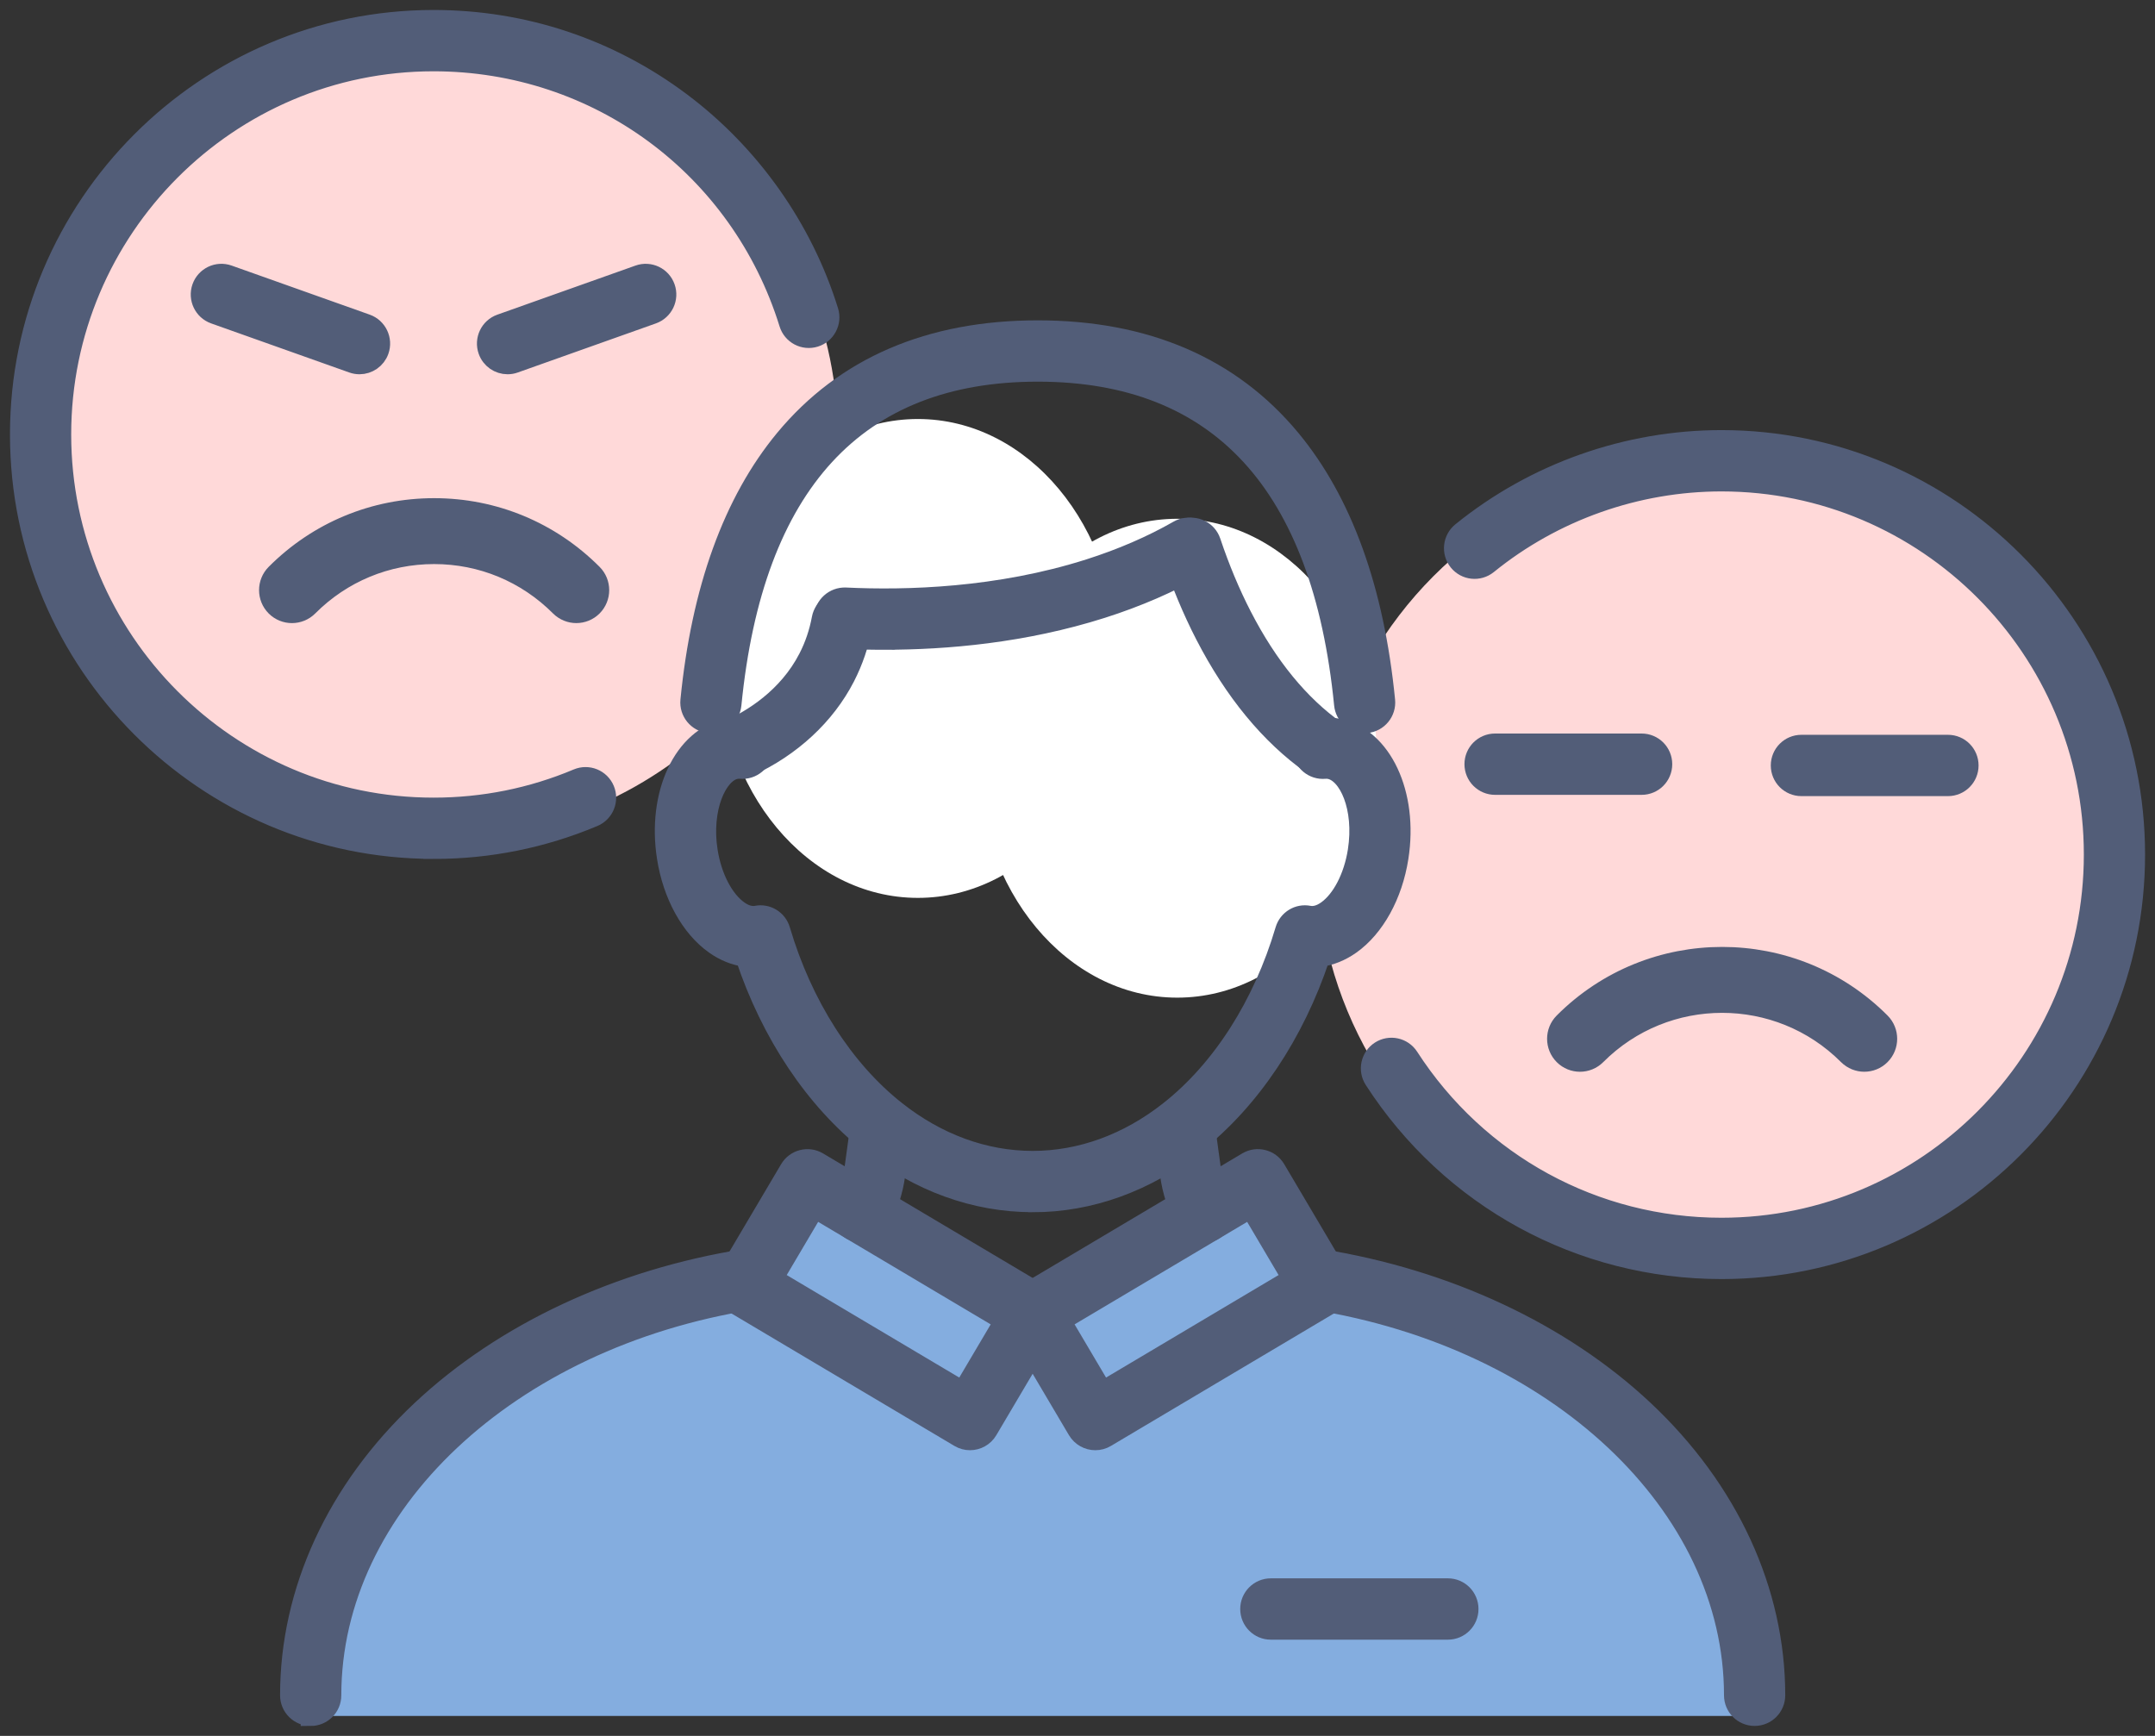<svg width="108" height="87" viewBox="0 0 108 87" fill="none" xmlns="http://www.w3.org/2000/svg">
<rect x="0" y="0" width="108" height="87" fill="#333333" stroke="none"/>
<g clip-path="url(#clip0_173_1189)">
<circle cx="86" cy="43" r="20" fill="#FFD9D9"/>
<path d="M42 22C42 25.039 38 24.5 40.109 30.5C39.1 32.642 37.691 34.625 36 36.283C32.392 39.819 27.451 42 22 42C10.954 42 2 33.046 2 22C2 10.954 10.954 2 22 2C33.046 2 42 10.954 42 22Z" fill="#FFD9D9"/>
<path d="M87.5 86H16C18 66 31.167 63.667 37.5 65L40.5 60.5L43 61L52.5 65L63 59C63 59.5 63.7 61.3 66.5 64.5C81.7 64.5 86.833 78.833 87.5 86Z" fill="#84ADDF"/>
<path d="M28.884 30.728C28.589 30.728 28.295 30.615 28.07 30.392C26.383 28.701 24.142 27.77 21.757 27.77C19.371 27.77 17.131 28.701 15.444 30.392C14.996 30.841 14.267 30.841 13.819 30.392C13.371 29.942 13.371 29.212 13.819 28.763C15.938 26.637 18.758 25.467 21.757 25.467C24.756 25.467 27.574 26.637 29.695 28.763C30.143 29.212 30.143 29.942 29.695 30.392C29.47 30.617 29.175 30.728 28.881 30.728H28.884Z" fill="#525D78" stroke="#525D78"/>
<path d="M21.727 42.546C10.298 42.546 1 33.227 1 21.774C1 10.322 10.298 1 21.727 1C26.238 1 30.527 2.428 34.128 5.128C37.61 7.737 40.236 11.455 41.521 15.597C41.691 16.142 41.385 16.725 40.841 16.893C40.294 17.064 39.715 16.758 39.547 16.212C37.109 8.352 29.948 3.073 21.727 3.073C11.438 3.073 3.068 11.462 3.068 21.774C3.068 32.087 11.438 40.476 21.727 40.476C24.23 40.476 26.659 39.987 28.945 39.025C29.472 38.803 30.078 39.052 30.299 39.58C30.52 40.107 30.272 40.715 29.745 40.936C27.203 42.005 24.506 42.549 21.727 42.549V42.546Z" fill="#525D78" stroke="#525D78"/>
<path d="M18.015 18.257C17.901 18.257 17.783 18.238 17.671 18.197L10.749 15.737C10.211 15.546 9.928 14.954 10.119 14.412C10.31 13.873 10.9 13.59 11.441 13.781L18.363 16.241C18.9 16.433 19.183 17.025 18.992 17.566C18.843 17.99 18.443 18.257 18.018 18.257H18.015Z" fill="#525D78" stroke="#525D78"/>
<path d="M25.436 18.257C25.011 18.257 24.611 17.992 24.462 17.566C24.271 17.027 24.552 16.433 25.091 16.242L32.014 13.782C32.551 13.59 33.144 13.871 33.335 14.413C33.526 14.952 33.245 15.544 32.705 15.737L25.783 18.197C25.668 18.239 25.553 18.257 25.439 18.257H25.436Z" fill="#525D78" stroke="#525D78"/>
<path d="M93.432 53.214C93.138 53.214 92.844 53.101 92.618 52.877C89.137 49.39 83.474 49.39 79.995 52.877C79.546 53.327 78.818 53.327 78.37 52.877C77.922 52.428 77.922 51.698 78.37 51.249C82.746 46.861 89.868 46.861 94.243 51.249C94.691 51.698 94.691 52.428 94.243 52.877C94.018 53.103 93.724 53.214 93.43 53.214H93.432Z" fill="#525D78" stroke="#525D78"/>
<path d="M86.275 63.604C79.215 63.604 72.707 60.055 68.867 54.107C68.556 53.626 68.694 52.986 69.172 52.675C69.653 52.364 70.291 52.502 70.602 52.981C74.06 58.337 79.921 61.531 86.275 61.531C96.564 61.531 104.934 53.142 104.934 42.83C104.934 32.518 96.564 24.129 86.275 24.129C82.017 24.129 77.852 25.603 74.55 28.282C74.106 28.641 73.456 28.574 73.095 28.127C72.737 27.683 72.806 27.029 73.249 26.669C76.919 23.693 81.546 22.056 86.275 22.056C97.704 22.056 107.002 31.375 107.002 42.83C107.002 54.285 97.704 63.604 86.275 63.604Z" fill="#525D78" stroke="#525D78"/>
<ellipse cx="46" cy="33" rx="10" ry="12" fill="white"/>
<ellipse cx="59" cy="38" rx="10" ry="12" fill="white"/>
<path d="M82.272 39.336H74.927C74.355 39.336 73.893 38.873 73.893 38.299C73.893 37.726 74.355 37.263 74.927 37.263H82.272C82.844 37.263 83.306 37.726 83.306 38.299C83.306 38.873 82.844 39.336 82.272 39.336Z" fill="#525D78" stroke="#525D78"/>
<path d="M97.624 39.4H90.279C89.707 39.4 89.245 38.937 89.245 38.364C89.245 37.79 89.707 37.327 90.279 37.327H97.624C98.196 37.327 98.658 37.79 98.658 38.364C98.658 38.937 98.196 39.4 97.624 39.4Z" fill="#525D78" stroke="#525D78"/>
<path d="M87.934 86C87.362 86 86.9 85.537 86.9 84.964C86.9 75.421 78.036 67.083 65.826 65.141C65.261 65.051 64.877 64.519 64.967 63.955C65.056 63.388 65.589 63.003 66.15 63.093C72.486 64.102 78.252 66.797 82.389 70.683C86.631 74.67 88.969 79.742 88.969 84.964C88.969 85.537 88.507 86 87.934 86Z" fill="#525D78" stroke="#525D78"/>
<path d="M60.315 61.787C59.945 61.787 59.587 61.586 59.401 61.236C59.008 60.495 58.75 59.695 58.635 58.861L58.323 56.581C58.245 56.014 58.64 55.492 59.208 55.413C59.773 55.335 60.295 55.731 60.373 56.3L60.685 58.58C60.766 59.172 60.95 59.741 61.228 60.266C61.497 60.773 61.303 61.4 60.8 61.667C60.646 61.75 60.478 61.789 60.315 61.789V61.787Z" fill="#525D78" stroke="#525D78"/>
<path d="M43.19 61.787C43.026 61.787 42.861 61.748 42.705 61.665C42.201 61.396 42.008 60.769 42.277 60.265C42.555 59.739 42.737 59.173 42.819 58.581L43.132 56.3C43.21 55.734 43.732 55.338 44.297 55.414C44.863 55.492 45.258 56.015 45.182 56.581L44.87 58.862C44.755 59.696 44.497 60.495 44.104 61.237C43.918 61.587 43.56 61.787 43.19 61.787Z" fill="#525D78" stroke="#525D78"/>
<path d="M15.57 86C14.998 86 14.536 85.537 14.536 84.964C14.536 79.742 16.873 74.67 21.116 70.683C25.252 66.795 31.021 64.1 37.357 63.093C37.92 63.003 38.451 63.388 38.54 63.955C38.63 64.519 38.246 65.051 37.681 65.141C25.468 67.083 16.605 75.421 16.605 84.966C16.605 85.54 16.142 86.003 15.57 86.003V86Z" fill="#525D78" stroke="#525D78"/>
<path d="M51.752 60.252C48.868 60.252 46.053 59.232 43.612 57.301C40.841 55.111 38.639 51.812 37.354 47.954C36.83 47.885 36.313 47.678 35.826 47.335C34.613 46.48 33.714 44.849 33.422 42.974C32.921 39.796 34.254 36.958 36.456 36.513C36.729 36.456 37.014 36.44 37.304 36.467C37.874 36.52 38.292 37.025 38.239 37.594C38.186 38.163 37.685 38.584 37.115 38.531C37.03 38.524 36.947 38.529 36.869 38.545C35.929 38.734 35.132 40.531 35.468 42.652C35.672 43.965 36.267 45.11 37.019 45.639C37.334 45.861 37.635 45.943 37.917 45.891C38.441 45.789 38.952 46.102 39.103 46.614C40.22 50.389 42.277 53.607 44.895 55.675C46.968 57.315 49.339 58.181 51.755 58.181C54.17 58.181 56.542 57.315 58.617 55.675C61.234 53.607 63.291 50.389 64.408 46.614C64.56 46.102 65.07 45.789 65.594 45.891C65.877 45.943 66.18 45.861 66.493 45.639C67.244 45.11 67.837 43.965 68.044 42.654C68.388 40.468 67.584 38.736 66.647 38.547C66.564 38.531 66.481 38.526 66.396 38.533C65.826 38.586 65.323 38.165 65.272 37.596C65.219 37.027 65.64 36.523 66.208 36.47C66.495 36.444 66.782 36.46 67.06 36.516C69.257 36.958 70.588 39.798 70.087 42.977C69.795 44.852 68.894 46.482 67.683 47.337C67.196 47.68 66.679 47.888 66.155 47.957C64.87 51.815 62.668 55.113 59.897 57.304C57.452 59.234 54.636 60.255 51.755 60.255L51.752 60.252Z" fill="#525D78" stroke="#525D78"/>
<path d="M68.386 36.244C67.86 36.244 67.412 35.846 67.359 35.309C66.265 24.239 61.101 18.628 52.008 18.628C42.914 18.628 37.752 24.241 36.658 35.309C36.601 35.878 36.1 36.295 35.528 36.239C34.96 36.182 34.544 35.675 34.599 35.106C35.148 29.55 36.741 25.146 39.331 22.016C42.332 18.393 46.595 16.555 52.008 16.555C57.42 16.555 61.683 18.393 64.684 22.016C67.276 25.146 68.869 29.55 69.418 35.106C69.474 35.675 69.06 36.184 68.49 36.239C68.455 36.242 68.421 36.244 68.386 36.244Z" fill="#525D78" stroke="#525D78"/>
<path d="M44.334 32.066C43.594 32.066 42.902 32.048 42.275 32.016C41.705 31.988 41.264 31.502 41.291 30.931C41.319 30.36 41.811 29.924 42.374 29.945C45.428 30.092 50.029 29.966 54.595 28.512C56.222 27.994 57.723 27.344 59.058 26.58C59.555 26.296 60.187 26.469 60.469 26.964C60.752 27.462 60.58 28.095 60.086 28.379C58.624 29.215 56.99 29.924 55.225 30.486C51.311 31.732 47.395 32.064 44.334 32.064V32.066Z" fill="#525D78" stroke="#525D78"/>
<path d="M66.343 38.504C66.136 38.504 65.93 38.442 65.748 38.315C63.652 36.832 61.853 34.646 60.398 31.822C59.766 30.596 59.203 29.247 58.72 27.811C58.539 27.268 58.831 26.681 59.371 26.499C59.911 26.317 60.499 26.607 60.681 27.151C61.129 28.489 61.653 29.739 62.237 30.873C63.537 33.4 65.121 35.334 66.941 36.622C67.407 36.951 67.518 37.599 67.189 38.066C66.987 38.352 66.667 38.504 66.343 38.504Z" fill="#525D78" stroke="#525D78"/>
<path d="M37.088 38.504C36.695 38.504 36.321 38.278 36.146 37.898C35.909 37.377 36.137 36.762 36.658 36.525C37.651 36.071 39.469 35.007 40.512 32.978C40.829 32.363 41.052 31.699 41.181 31.006C41.285 30.444 41.825 30.071 42.385 30.174C42.946 30.278 43.318 30.82 43.215 31.381C43.05 32.275 42.76 33.13 42.351 33.927C41.367 35.843 39.651 37.435 37.518 38.411C37.378 38.476 37.233 38.506 37.088 38.506V38.504Z" fill="#525D78" stroke="#525D78"/>
<path d="M48.613 72.182C48.434 72.182 48.252 72.136 48.087 72.037L36.801 65.331C36.564 65.191 36.394 64.963 36.325 64.696C36.256 64.428 36.297 64.147 36.438 63.91L39.577 58.601C39.869 58.108 40.503 57.947 40.992 58.237L52.279 64.942C52.515 65.083 52.685 65.311 52.754 65.578C52.823 65.845 52.782 66.126 52.642 66.363L49.502 71.673C49.309 72 48.965 72.182 48.611 72.182H48.613ZM38.743 64.078L48.25 69.726L50.334 66.2L40.827 60.552L38.743 64.078Z" fill="#525D78" stroke="#525D78"/>
<path d="M54.894 72.182C54.54 72.182 54.198 72 54.002 71.673L50.863 66.363C50.723 66.126 50.684 65.845 50.75 65.578C50.819 65.311 50.989 65.083 51.226 64.942L62.512 58.237C63.004 57.944 63.638 58.108 63.93 58.601L67.07 63.91C67.21 64.147 67.249 64.428 67.182 64.696C67.113 64.963 66.943 65.191 66.707 65.332L55.42 72.037C55.255 72.136 55.073 72.182 54.894 72.182ZM53.17 66.2L55.255 69.726L64.762 64.078L62.678 60.552L53.17 66.2Z" fill="#525D78" stroke="#525D78"/>
<path d="M72.562 81.677H63.689C63.117 81.677 62.655 81.214 62.655 80.64C62.655 80.067 63.117 79.603 63.689 79.603H72.562C73.134 79.603 73.596 80.067 73.596 80.64C73.596 81.214 73.134 81.677 72.562 81.677Z" fill="#525D78" stroke="#525D78"/>
</g>
<defs>
<clipPath id="clip0_173_1189">
<rect width="108" height="87" fill="white"/>
</clipPath>
</defs>
</svg>
